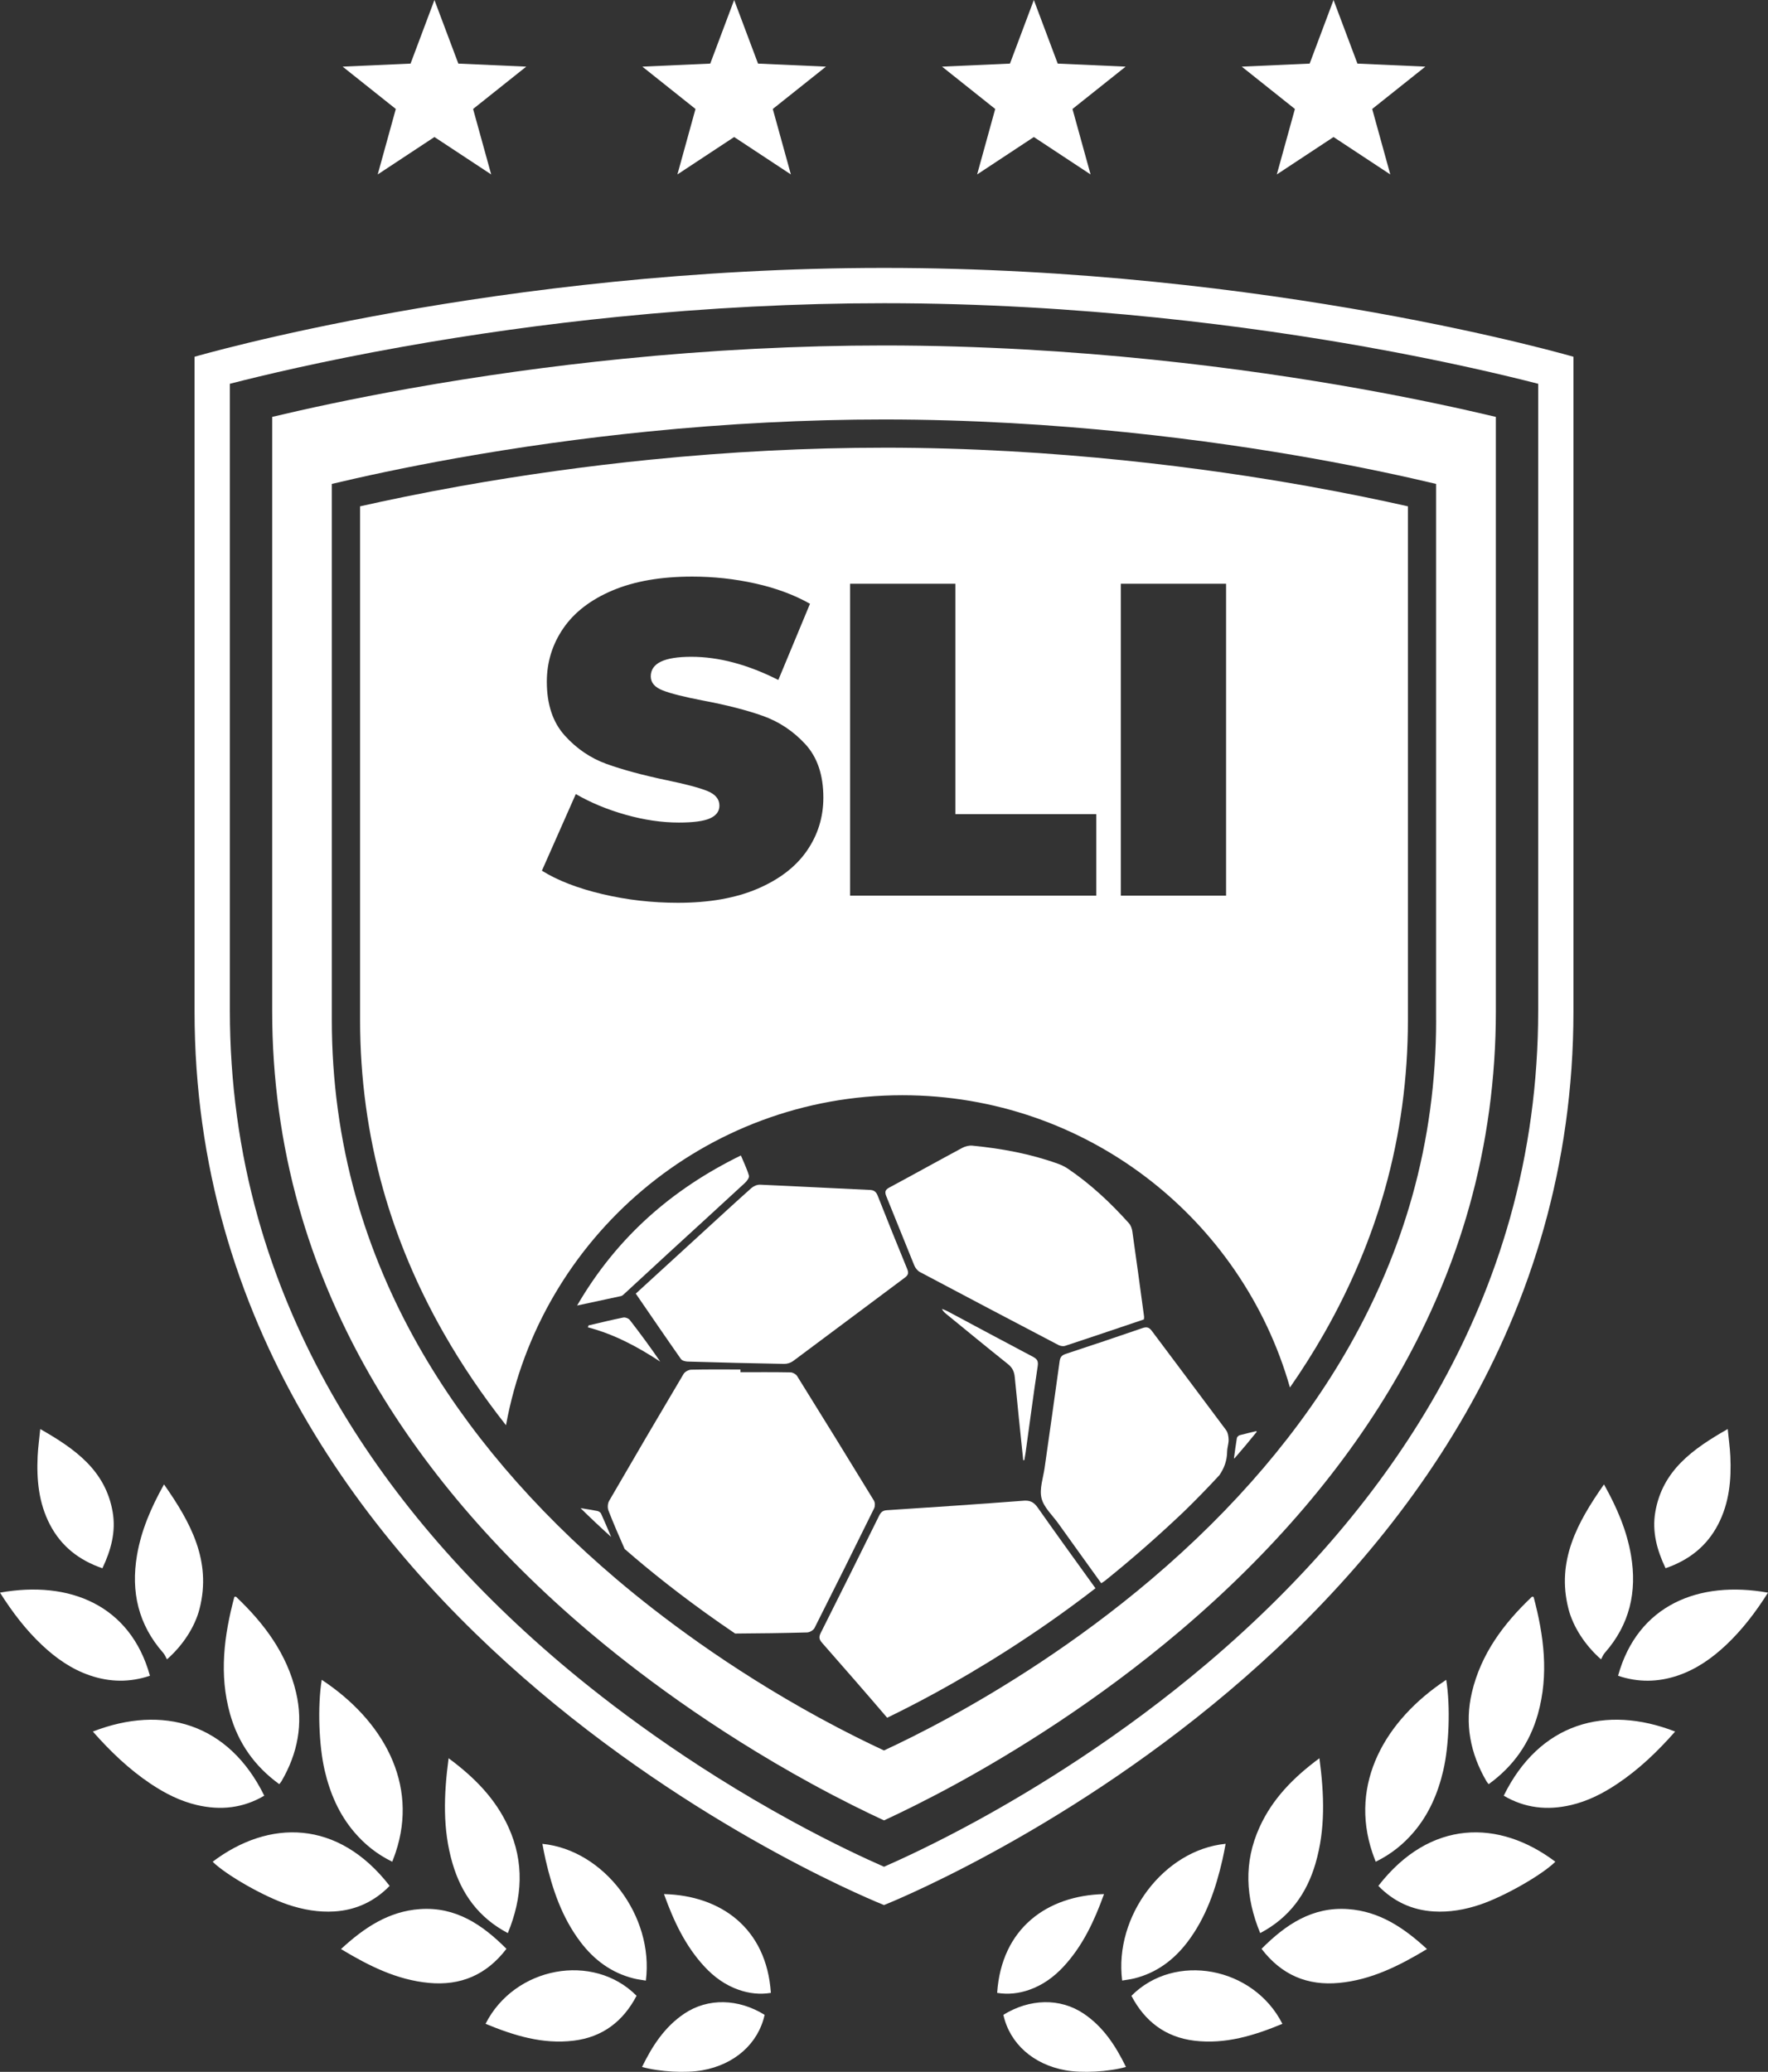 <svg xmlns="http://www.w3.org/2000/svg" fill="none" viewBox="0 0 309 362" height="362" width="309">
<rect x="0" y="0" width="309" height="362" fill="#333333" stroke="none"/>
<g clip-path="url(#clip0_314_9)">
<path fill="white" d="M75.928 0L80.105 11.112L91.972 11.643L82.684 19.041L85.846 30.479L75.928 23.941L66.015 30.479L69.177 19.041L59.884 11.643L71.756 11.112L75.928 0Z"></path>
<path fill="white" d="M128.311 0L132.484 11.112L144.355 11.643L135.063 19.041L138.224 30.479L128.311 23.941L118.393 30.479L121.555 19.041L112.267 11.643L124.134 11.112L128.311 0Z"></path>
<path fill="white" d="M180.689 0L184.862 11.112L196.733 11.643L187.441 19.041L190.603 30.479L180.689 23.941L170.776 30.479L173.937 19.041L164.645 11.643L176.516 11.112L180.689 0Z"></path>
<path fill="white" d="M233.067 0L237.244 11.112L249.112 11.643L239.824 19.041L242.985 30.479L233.067 23.941L223.154 30.479L226.316 19.041L217.027 11.643L228.895 11.112L233.067 0Z"></path>
<path fill="white" d="M68.105 329.506C65.449 332.219 62.245 333.733 58.445 333.973C55.66 334.144 52.969 333.665 50.339 332.784C46.149 331.38 39.577 327.653 37.165 325.287C46.997 317.863 59.074 317.846 68.105 329.51V329.506ZM48.809 311.731C48.972 311.517 49.114 311.368 49.212 311.196C52.023 306.357 53.038 301.209 51.744 295.711C50.155 288.955 46.188 283.666 41.257 278.989C41.222 278.955 41.115 279.002 40.957 279.019C39.162 285.763 38.266 292.562 40.203 299.459C41.625 304.526 44.487 308.603 48.805 311.727L48.809 311.731ZM61.928 320.127C63.753 322.266 65.903 323.99 68.555 325.283C68.778 324.679 68.975 324.191 69.138 323.695C73.191 311.646 66.94 300.568 56.23 293.499C55.484 298.133 55.728 304.996 56.752 309.365C57.682 313.332 59.254 316.994 61.923 320.122L61.928 320.127ZM46.188 313.747C39.937 301.043 28.417 297.812 16.228 302.54C19.292 306.019 22.543 309.13 26.318 311.659C28.824 313.336 31.489 314.697 34.445 315.386C38.562 316.34 42.495 315.925 46.188 313.747ZM88.515 340.507C84.287 336.254 79.63 333.13 73.409 333.562C67.908 333.943 63.624 336.831 59.597 340.545C64.507 343.506 69.374 345.928 74.943 346.455C80.465 346.977 84.998 345.098 88.511 340.507H88.515ZM88.755 337.756C91.321 331.521 91.647 325.411 88.884 319.288C86.622 314.282 82.92 310.542 78.405 307.204C77.556 313.584 77.342 319.617 79.082 325.556C80.628 330.845 83.61 335.043 88.759 337.756H88.755ZM29.18 289.926C31.977 287.474 34.076 284.239 34.882 281.069C37.002 272.72 33.335 266.015 28.665 259.357C26.386 263.431 24.685 267.402 23.944 271.736C22.852 278.116 24.176 283.858 28.524 288.792C28.815 289.122 28.974 289.567 29.18 289.926ZM26.206 292.793C22.792 280.448 12.129 276.084 0 278.27C2.176 281.702 4.52 284.778 7.369 287.453C9.815 289.751 12.518 291.646 15.723 292.737C19.206 293.927 22.698 293.974 26.206 292.789V292.793ZM84.865 353.605C89.8 355.65 94.822 357.208 100.241 356.553C105.309 355.945 108.912 353.177 111.256 348.705C103.677 341.072 89.933 343.601 84.865 353.6V353.605ZM101.436 339.283C103.835 342.45 106.869 344.713 110.78 345.684C111.466 345.856 112.177 345.933 112.879 346.057C114.323 334.765 105.558 323.212 94.796 322.163C94.984 323.109 95.138 324.025 95.349 324.923C96.535 330.066 98.202 335.013 101.441 339.287L101.436 339.283ZM17.899 274.008C19.407 270.829 20.281 267.624 19.694 264.193C18.443 256.897 13.092 253.14 7.035 249.687C6.863 251.412 6.653 252.913 6.58 254.42C6.383 258.562 6.769 262.614 8.723 266.375C10.693 270.162 13.791 272.596 17.899 274.013V274.008ZM119.597 351.829C116.152 354.144 114.006 357.469 112.211 361.144C115.291 362.004 119.88 362.244 122.759 361.726C128.414 360.716 132.526 357.054 133.636 352.034C129.073 349.215 123.753 349.039 119.597 351.829ZM116.045 330.939C117.738 335.642 119.773 340.002 123.131 343.622C124.798 345.419 126.747 346.835 129.086 347.657C130.92 348.303 132.796 348.509 134.729 348.2C133.966 336.887 125.972 331.183 116.05 330.939H116.045ZM240.895 329.506C243.551 332.219 246.755 333.733 250.555 333.973C253.34 334.144 256.031 333.665 258.661 332.784C262.851 331.38 269.423 327.653 271.835 325.287C262.003 317.863 249.926 317.846 240.895 329.51V329.506ZM260.186 311.731C264.509 308.608 267.371 304.53 268.789 299.464C270.725 292.566 269.83 285.763 268.035 279.023C267.876 279.006 267.769 278.959 267.735 278.993C262.804 283.67 258.837 288.959 257.247 295.715C255.953 301.214 256.973 306.361 259.779 311.201C259.878 311.372 260.015 311.517 260.182 311.736L260.186 311.731ZM240.44 325.283C243.092 323.99 245.243 322.262 247.068 320.127C249.737 316.999 251.309 313.34 252.239 309.369C253.263 305.001 253.511 298.137 252.762 293.503C242.051 300.572 235.796 311.646 239.854 323.699C240.021 324.196 240.213 324.684 240.436 325.287L240.44 325.283ZM262.812 313.747C266.505 315.929 270.438 316.344 274.555 315.386C277.511 314.701 280.176 313.34 282.682 311.659C286.461 309.13 289.708 306.019 292.772 302.54C280.583 297.808 269.063 301.043 262.812 313.747ZM220.485 340.507C223.998 345.098 228.53 346.981 234.053 346.455C239.622 345.928 244.493 343.506 249.399 340.545C245.376 336.831 241.092 333.943 235.586 333.562C229.37 333.13 224.709 336.254 220.48 340.507H220.485ZM229.923 325.556C231.662 319.613 231.448 313.584 230.6 307.204C226.084 310.542 222.383 314.282 220.121 319.288C217.353 325.407 217.683 331.517 220.249 337.756C225.399 335.043 228.381 330.849 229.927 325.556H229.923ZM279.821 289.926C280.022 289.567 280.185 289.122 280.476 288.792C284.824 283.858 286.148 278.116 285.056 271.736C284.315 267.406 282.614 263.431 280.335 259.357C275.665 266.015 271.998 272.72 274.118 281.069C274.924 284.239 277.027 287.474 279.821 289.926ZM282.794 292.793C286.298 293.978 289.79 293.931 293.277 292.742C296.482 291.646 299.185 289.751 301.631 287.457C304.48 284.778 306.828 281.706 309 278.275C296.876 276.088 286.208 280.453 282.794 292.797V292.793ZM197.74 348.71C200.084 353.181 203.687 355.945 208.755 356.557C214.174 357.208 219.2 355.654 224.131 353.609C219.062 343.609 205.319 341.076 197.74 348.714V348.71ZM198.22 345.68C202.131 344.713 205.165 342.445 207.564 339.279C210.803 335.004 212.469 330.058 213.656 324.915C213.866 324.012 214.02 323.096 214.208 322.155C203.447 323.203 194.681 334.756 196.125 346.048C196.823 345.928 197.534 345.847 198.224 345.676L198.22 345.68ZM300.273 266.371C302.227 262.609 302.612 258.557 302.415 254.415C302.342 252.909 302.132 251.412 301.961 249.683C295.903 253.14 290.552 256.893 289.301 264.188C288.714 267.62 289.588 270.825 291.096 274.004C295.205 272.588 298.302 270.153 300.273 266.366V266.371ZM189.403 351.829C185.247 349.035 179.927 349.215 175.364 352.034C176.473 357.054 180.582 360.716 186.241 361.726C189.12 362.24 193.709 362.004 196.789 361.144C194.994 357.469 192.848 354.148 189.403 351.829ZM179.914 347.657C182.249 346.835 184.198 345.419 185.869 343.622C189.227 340.002 191.258 335.646 192.955 330.939C183.033 331.183 175.038 336.887 174.276 348.2C176.204 348.509 178.08 348.303 179.918 347.657H179.914Z"></path>
<path fill="white" d="M104.371 263.996C103.407 263.808 102.439 263.662 101.466 263.508C103.193 265.207 104.975 266.884 106.813 268.54C106.23 267.171 105.66 265.793 105.039 264.441C104.941 264.231 104.619 264.043 104.367 263.992L104.371 263.996Z"></path>
<path fill="white" d="M152.752 262.212C148.305 254.929 143.828 247.668 139.317 240.428C139.107 240.094 138.559 239.786 138.16 239.782C135.247 239.726 132.329 239.752 129.416 239.752C129.416 239.593 129.416 239.439 129.416 239.281C126.541 239.281 123.667 239.247 120.796 239.315C120.338 239.328 119.7 239.675 119.468 240.064C115.094 247.432 110.754 254.826 106.457 262.242C106.2 262.687 106.157 263.435 106.342 263.919C107.211 266.174 108.184 268.39 109.156 270.603C109.161 270.615 109.169 270.628 109.173 270.641C109.773 271.163 110.377 271.685 110.99 272.203C115.236 275.801 121.122 280.448 128.482 285.416C132.676 285.39 136.875 285.339 141.069 285.224C141.515 285.211 142.162 284.834 142.359 284.445C145.872 277.492 149.338 270.517 152.778 263.529C152.953 263.174 152.949 262.545 152.748 262.216L152.752 262.212Z"></path>
<path fill="white" d="M129.489 201.883C117.369 207.809 107.773 216.226 100.862 228.104C103.651 227.505 106.093 226.992 108.527 226.457C108.707 226.418 108.878 226.282 109.019 226.149C111.671 223.706 114.314 221.25 116.975 218.811C121.388 214.763 125.813 210.732 130.209 206.667C130.551 206.35 130.988 205.743 130.894 205.413C130.56 204.249 130.012 203.15 129.489 201.883Z"></path>
<path fill="white" d="M108.955 230.197C106.911 230.608 104.881 231.108 102.85 231.583C102.816 231.694 102.777 231.801 102.743 231.913C107.336 233.115 111.448 235.314 115.39 237.907C113.676 235.396 111.903 232.991 110.069 230.629C109.855 230.351 109.293 230.133 108.955 230.201V230.197Z"></path>
<path fill="white" d="M165.472 229.037C165.202 228.896 164.906 228.806 164.623 228.695C164.812 229.084 165.073 229.337 165.356 229.563C168.95 232.495 172.528 235.443 176.152 238.331C176.928 238.951 177.258 239.627 177.352 240.599C177.814 245.451 178.337 250.295 178.834 255.143C178.894 255.134 178.958 255.126 179.018 255.117C179.095 254.676 179.19 254.24 179.25 253.795C179.948 248.763 180.608 243.727 181.362 238.699C181.49 237.847 181.293 237.467 180.561 237.077C175.518 234.42 170.497 231.716 165.467 229.033L165.472 229.037Z"></path>
<path fill="white" d="M201.305 232.533C200.82 231.883 200.396 231.797 199.655 232.054C195.2 233.59 190.727 235.088 186.25 236.564C185.582 236.786 185.295 237.103 185.196 237.835C184.352 244.043 183.448 250.248 182.574 256.452C182.326 258.232 181.627 260.145 182.03 261.771C182.437 263.401 183.954 264.762 184.999 266.229C186.233 267.967 187.484 269.695 188.726 271.428C189.969 273.157 191.211 274.881 192.471 276.632C192.736 276.452 192.95 276.328 193.139 276.178C197.907 272.348 202.487 268.318 206.917 264.111C209.067 262.023 211.128 259.901 213.112 257.753C213.943 256.546 214.453 255.22 214.474 253.607C214.483 252.918 214.748 252.225 214.731 251.54C214.718 250.971 214.607 250.299 214.281 249.863C209.976 244.069 205.619 238.318 201.305 232.533Z"></path>
<path fill="white" d="M186.1 235.169C190.697 233.654 195.277 232.101 199.921 230.535C199.942 230.282 199.972 230.158 199.955 230.038C199.282 225.084 198.614 220.129 197.907 215.174C197.834 214.677 197.646 214.108 197.32 213.744C194.133 210.189 190.667 206.932 186.704 204.241C186.169 203.877 185.569 203.573 184.956 203.351C180.102 201.597 175.064 200.672 169.944 200.172C169.379 200.116 168.711 200.274 168.205 200.548C163.938 202.837 159.705 205.195 155.438 207.484C154.684 207.887 154.599 208.267 154.907 209.02C156.556 213.038 158.146 217.086 159.795 221.104C159.979 221.553 160.361 222.033 160.781 222.255C168.826 226.526 176.893 230.766 184.965 234.993C185.29 235.165 185.774 235.267 186.104 235.16L186.1 235.169Z"></path>
<path fill="white" d="M152.011 207.908C145.619 207.621 139.227 207.27 132.831 206.992C132.334 206.971 131.708 207.24 131.327 207.578C128.598 210.005 125.916 212.482 123.221 214.947C119.228 218.601 115.24 222.255 111.118 226.025C113.783 229.902 116.367 233.693 119.001 237.445C119.203 237.736 119.773 237.886 120.18 237.895C125.8 238.061 131.421 238.203 137.042 238.305C137.565 238.314 138.186 238.121 138.606 237.813C145.126 232.97 151.617 228.087 158.133 223.239C158.741 222.786 158.84 222.418 158.553 221.72C156.809 217.48 155.095 213.222 153.412 208.952C153.138 208.255 152.803 207.942 152.011 207.904V207.908Z"></path>
<path fill="white" d="M178.847 262.212C170.904 262.819 162.957 263.354 155.006 263.868C154.256 263.915 153.943 264.236 153.643 264.839C150.259 271.677 146.866 278.506 143.438 285.318C143.083 286.024 143.164 286.456 143.674 287.034C147.491 291.377 151.295 295.733 155.053 300.127C157.345 299.019 160.245 297.551 163.535 295.754C170.677 291.852 180.826 285.737 191.46 277.504C187.968 272.648 184.622 268.057 181.362 263.405C180.689 262.447 180.025 262.117 178.851 262.207L178.847 262.212Z"></path>
<path fill="white" d="M154.5 46.811C87.119 46.811 34.003 62.335 34.003 62.335V176.672C34.003 285.331 154.5 332.856 154.5 332.856C154.5 332.856 274.997 285.331 274.997 176.672V62.335C274.997 62.335 221.881 46.811 154.5 46.811ZM268.832 176.668C268.832 189.021 267.178 201.181 263.913 212.803C260.944 223.38 256.57 233.77 250.92 243.675C241.327 260.483 227.914 276.263 211.042 290.572C195.906 303.409 180.745 312.656 170.69 318.15C163.3 322.189 157.507 324.85 154.504 326.164C151.501 324.85 145.709 322.189 138.319 318.15C120.102 308.193 106.32 297.658 97.966 290.572C81.095 276.263 67.677 260.487 58.089 243.675C52.434 233.765 48.064 223.38 45.095 212.803C41.831 201.181 40.177 189.021 40.177 176.668V67.055C45.738 65.621 56.273 63.101 70.282 60.602C82.706 58.386 95.4 56.618 108.008 55.356C123.744 53.777 139.39 52.977 154.509 52.977C188.773 52.977 219.225 57.123 238.735 60.606C252.749 63.105 263.279 65.63 268.84 67.059V176.676L268.832 176.668Z"></path>
<path fill="white" d="M154.5 60.362C139.625 60.362 124.232 61.15 108.741 62.707C96.321 63.953 83.816 65.694 71.576 67.876C61.525 69.669 53.282 71.479 47.571 72.84V176.672C47.571 188.353 49.135 199.838 52.215 210.813C55.022 220.813 59.16 230.637 64.515 240.025C73.679 256.084 86.544 271.197 102.756 284.945C110.849 291.809 124.202 302.014 141.87 311.676C147.067 314.517 151.441 316.648 154.504 318.064C157.563 316.648 161.942 314.513 167.138 311.676C176.889 306.344 191.592 297.38 206.253 284.945C222.464 271.197 235.329 256.084 244.493 240.025C249.848 230.642 253.987 220.813 256.793 210.813C259.873 199.842 261.437 188.353 261.437 176.672V72.84C255.726 71.483 247.484 69.669 237.433 67.876C218.218 64.449 188.234 60.362 154.509 60.362H154.5ZM250.997 178.251C250.997 188.79 249.587 199.158 246.807 209.059C244.275 218.083 240.539 226.949 235.706 235.417C227.438 249.91 215.828 263.547 201.197 275.955C187.968 287.175 174.7 295.266 165.896 300.076C161.205 302.639 157.259 304.564 154.496 305.844C151.732 304.564 147.787 302.639 143.096 300.076C127.15 291.359 115.098 282.147 107.794 275.955C93.163 263.547 81.553 249.91 73.285 235.417C68.453 226.949 64.717 218.079 62.185 209.059C59.404 199.158 57.995 188.79 57.995 178.251V84.551C63.149 83.328 70.59 81.689 79.66 80.071C90.704 78.103 101.989 76.532 113.196 75.407C127.176 74.004 141.069 73.293 154.491 73.293C184.926 73.293 211.985 76.982 229.323 80.071C238.393 81.689 245.834 83.323 250.988 84.551V178.251H250.997Z"></path>
<path fill="white" d="M216.629 250.778C216.441 250.83 216.205 251.082 216.171 251.27C215.974 252.439 215.828 253.611 215.665 254.783C215.695 254.792 215.721 254.8 215.751 254.813C217.092 253.281 218.39 251.733 219.645 250.171C219.619 250.132 219.594 250.094 219.564 250.051C218.583 250.286 217.597 250.504 216.625 250.774L216.629 250.778Z"></path>
<path fill="white" d="M154.5 78.223C141.241 78.223 127.514 78.924 113.698 80.311C102.614 81.423 91.458 82.977 80.534 84.924C73.491 86.182 67.463 87.448 62.934 88.466V178.251C62.934 188.341 64.284 198.259 66.94 207.728C69.365 216.363 72.942 224.861 77.578 232.978C80.701 238.455 84.33 243.808 88.434 249.02C94.41 216.226 123.153 191.361 157.709 191.361C189.909 191.361 217.057 212.953 225.45 242.426C227.609 239.319 229.601 236.17 231.422 232.978C236.053 224.857 239.635 216.363 242.06 207.728C244.72 198.259 246.066 188.341 246.066 178.251V88.466C241.537 87.444 235.514 86.182 228.466 84.924C211.321 81.864 184.571 78.219 154.5 78.219V78.223ZM141.013 148.666C139.09 151.443 136.219 153.647 132.398 155.286C128.576 156.92 123.941 157.738 118.483 157.738C113.963 157.738 109.559 157.233 105.271 156.219C100.982 155.205 97.461 153.844 94.71 152.132L100.635 138.739C103.231 140.246 106.145 141.452 109.366 142.359C112.588 143.266 115.681 143.72 118.642 143.72C121.186 143.72 123.007 143.476 124.1 142.98C125.192 142.488 125.736 141.747 125.736 140.759C125.736 139.617 125.021 138.761 123.594 138.192C122.163 137.623 119.815 136.998 116.538 136.322C112.327 135.44 108.822 134.49 106.016 133.481C103.21 132.467 100.768 130.806 98.69 128.5C96.612 126.189 95.571 123.061 95.571 119.116C95.571 115.689 96.531 112.578 98.454 109.775C100.378 106.973 103.248 104.769 107.07 103.156C110.891 101.547 115.527 100.743 120.985 100.743C124.725 100.743 128.401 101.145 132.017 101.949C135.628 102.754 138.811 103.935 141.566 105.492L136.031 118.804C130.68 116.104 125.612 114.756 120.831 114.756C116.05 114.756 113.736 115.899 113.736 118.184C113.736 119.275 114.439 120.092 115.84 120.635C117.245 121.179 119.554 121.765 122.776 122.385C126.931 123.164 130.44 124.058 133.298 125.073C136.155 126.087 138.636 127.734 140.744 130.015C142.847 132.3 143.901 135.415 143.901 139.356C143.901 142.783 142.937 145.885 141.018 148.658L141.013 148.666ZM191.605 156.493H148.575V101.992H166.971V142.244H191.605V156.493ZM214.286 156.493H195.889V101.992H214.286V156.493Z"></path>
</g>
<defs>
<clipPath id="clip0_314_9">
<rect fill="white" height="362" width="309"></rect>
</clipPath>
</defs>
</svg>
